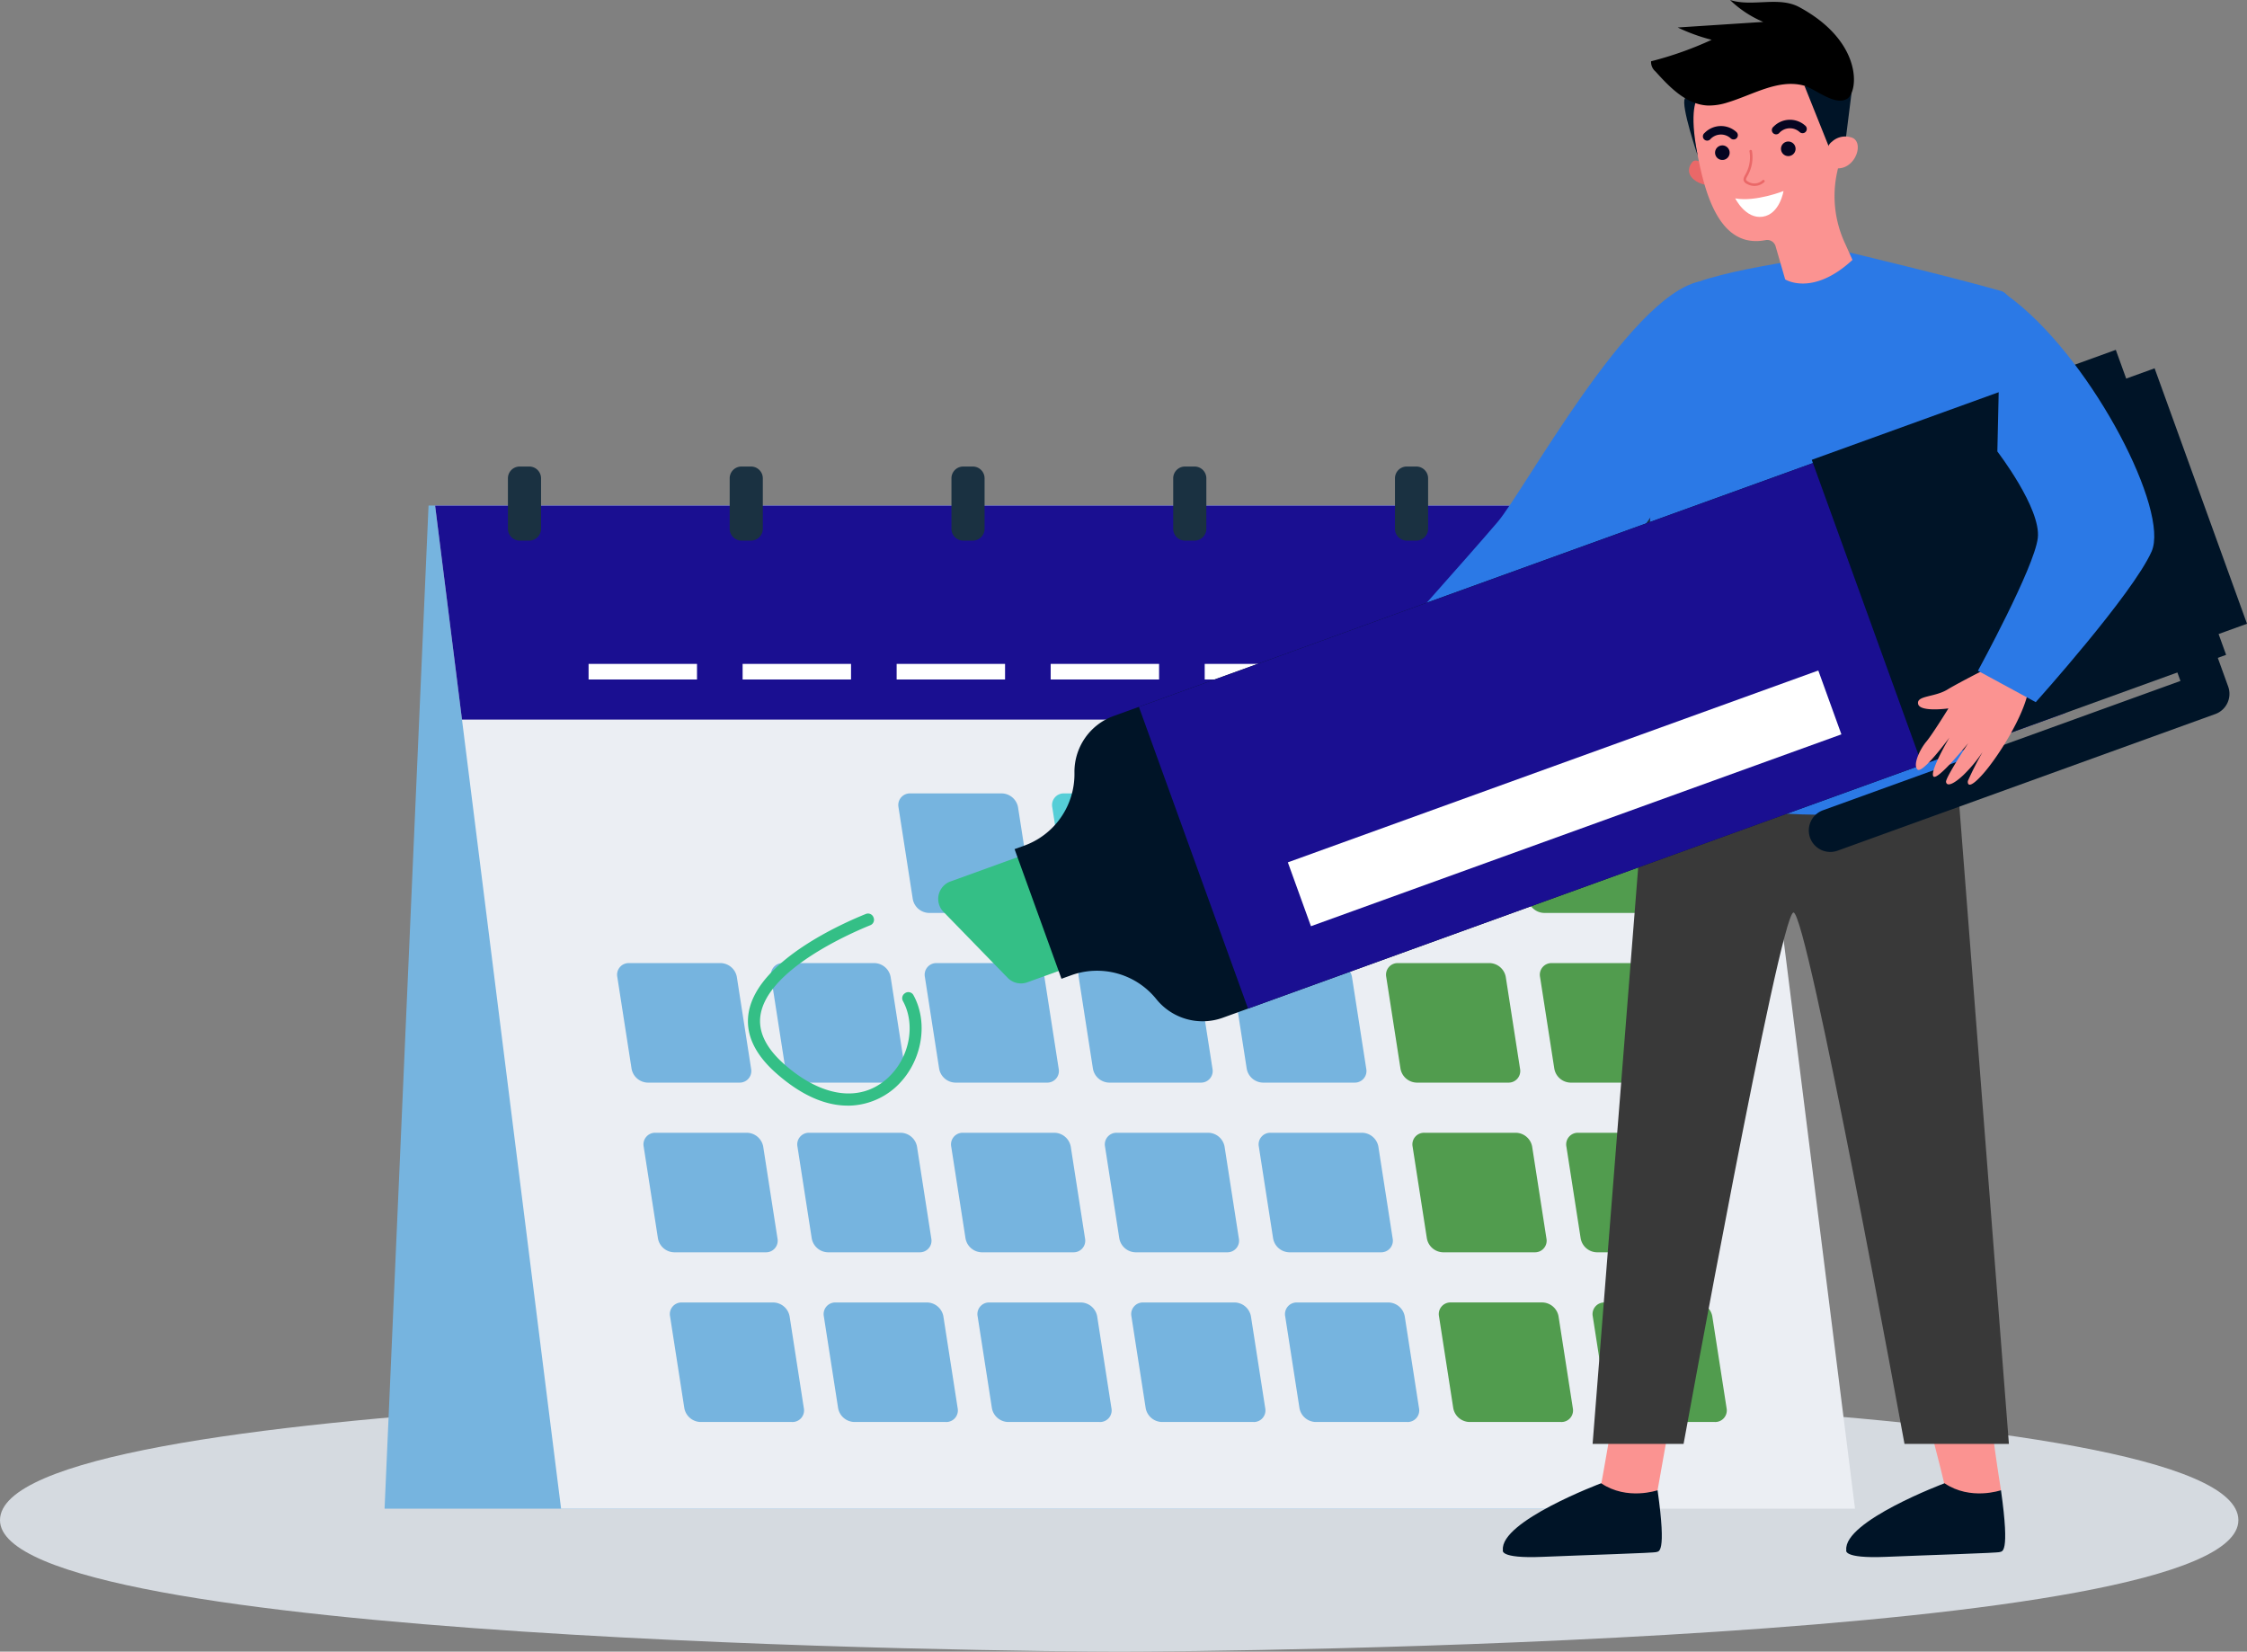 <svg xmlns="http://www.w3.org/2000/svg" xmlns:xlink="http://www.w3.org/1999/xlink" id="Group_1611" data-name="Group 1611" width="350.995" height="258" viewBox="0 0 350.995 258"><rect x="0" y="0" width="350.995" height="258" fill="#808080" stroke="none"/><defs><clipPath id="clip-path"><rect id="Rectangle_937" data-name="Rectangle 937" width="350.995" height="258" fill="none"></rect></clipPath></defs><g id="Group_1610" data-name="Group 1610" clip-path="url(#clip-path)"><path id="Path_2092" data-name="Path 2092" d="M345.611,343.377c-6.368-2.543-21.306-19.77-20.58-21.587s23.421-4.016,29.789-1.473a12.416,12.416,0,0,1-9.209,23.06" transform="translate(-236.665 -232.411)" fill="#56d7a9"></path><path id="Path_2093" data-name="Path 2093" d="M349.648,818.6c0,19.078-159.109,20.538-174.825,20.538C159.224,839.139,0,837.594,0,818.6c0-19.736,161.2-20.538,174.823-20.538s174.825.818,174.825,20.538" transform="translate(0 -581.139)" fill="#d5dae0"></path><path id="Path_2094" data-name="Path 2094" d="M221.008,447.217H410.321L430,290.517H227.877Z" transform="translate(-160.935 -211.55)" fill="#76b4df"></path><path id="Path_2095" data-name="Path 2095" d="M471.85,447.216H269.73L254.251,323.948l-4.2-33.433H452.174l4.2,33.433Z" transform="translate(-182.086 -211.549)" fill="#ebeef3"></path><path id="Path_2096" data-name="Path 2096" d="M456.371,323.948H254.25l-4.2-33.433H452.174Z" transform="translate(-182.085 -211.549)" fill="#1a0f91"></path><path id="Path_2097" data-name="Path 2097" d="M535.35,474.621H521.025a2.635,2.635,0,0,1-2.511-2.173l-2.227-14.325a1.815,1.815,0,0,1,1.836-2.173h14.325a2.635,2.635,0,0,1,2.511,2.173l2.227,14.325a1.815,1.815,0,0,1-1.836,2.173" transform="translate(-375.934 -332.016)" fill="#76b4df"></path><path id="Path_2098" data-name="Path 2098" d="M623.728,474.621H609.4a2.634,2.634,0,0,1-2.511-2.173l-2.227-14.325a1.815,1.815,0,0,1,1.836-2.173h14.325a2.635,2.635,0,0,1,2.511,2.173l2.227,14.325a1.815,1.815,0,0,1-1.836,2.173" transform="translate(-440.29 -332.016)" fill="#56ced7"></path><path id="Path_2099" data-name="Path 2099" d="M712.1,474.621H697.78a2.635,2.635,0,0,1-2.511-2.173l-2.227-14.325a1.815,1.815,0,0,1,1.836-2.173H709.2a2.635,2.635,0,0,1,2.512,2.173l2.226,14.325a1.814,1.814,0,0,1-1.836,2.173" transform="translate(-504.645 -332.016)" fill="#56ced7"></path><path id="Path_2100" data-name="Path 2100" d="M800.483,474.621H786.158a2.635,2.635,0,0,1-2.512-2.173l-2.227-14.325a1.815,1.815,0,0,1,1.836-2.173h14.325a2.635,2.635,0,0,1,2.511,2.173l2.227,14.325a1.815,1.815,0,0,1-1.836,2.173" transform="translate(-569.001 -332.016)" fill="#ff7c48"></path><path id="Path_2101" data-name="Path 2101" d="M888.861,474.621H874.536a2.635,2.635,0,0,1-2.511-2.173L869.8,458.122a1.815,1.815,0,0,1,1.836-2.173h14.325a2.635,2.635,0,0,1,2.511,2.173l2.227,14.325a1.815,1.815,0,0,1-1.836,2.173" transform="translate(-633.356 -332.016)" fill="#519c4e"></path><path id="Path_2102" data-name="Path 2102" d="M373.753,572.137H359.427a2.635,2.635,0,0,1-2.511-2.173l-2.227-14.325a1.815,1.815,0,0,1,1.836-2.173H370.85a2.634,2.634,0,0,1,2.511,2.173l2.227,14.325a1.815,1.815,0,0,1-1.836,2.173" transform="translate(-258.261 -403.026)" fill="#76b4df"></path><path id="Path_2103" data-name="Path 2103" d="M462.13,572.137H447.806a2.635,2.635,0,0,1-2.511-2.173l-2.227-14.325a1.815,1.815,0,0,1,1.836-2.173h14.325a2.635,2.635,0,0,1,2.511,2.173l2.227,14.325a1.815,1.815,0,0,1-1.836,2.173" transform="translate(-322.617 -403.026)" fill="#76b4df"></path><path id="Path_2104" data-name="Path 2104" d="M550.508,572.137H536.184a2.635,2.635,0,0,1-2.511-2.173l-2.227-14.325a1.815,1.815,0,0,1,1.836-2.173h14.325a2.635,2.635,0,0,1,2.511,2.173l2.226,14.325a1.815,1.815,0,0,1-1.836,2.173" transform="translate(-386.972 -403.026)" fill="#76b4df"></path><path id="Path_2105" data-name="Path 2105" d="M638.887,572.137H624.562a2.635,2.635,0,0,1-2.511-2.173l-2.227-14.325a1.815,1.815,0,0,1,1.836-2.173h14.325a2.635,2.635,0,0,1,2.511,2.173l2.227,14.325a1.815,1.815,0,0,1-1.836,2.173" transform="translate(-451.328 -403.026)" fill="#76b4df"></path><path id="Path_2106" data-name="Path 2106" d="M727.264,572.137H712.94a2.635,2.635,0,0,1-2.511-2.173L708.2,555.638a1.815,1.815,0,0,1,1.836-2.173h14.325a2.634,2.634,0,0,1,2.511,2.173l2.227,14.325a1.815,1.815,0,0,1-1.836,2.173" transform="translate(-515.684 -403.026)" fill="#76b4df"></path><path id="Path_2107" data-name="Path 2107" d="M815.643,572.137H801.318a2.635,2.635,0,0,1-2.511-2.173l-2.227-14.325a1.815,1.815,0,0,1,1.835-2.173H812.74a2.634,2.634,0,0,1,2.511,2.173l2.227,14.325a1.815,1.815,0,0,1-1.835,2.173" transform="translate(-580.04 -403.026)" fill="#519c4e"></path><path id="Path_2108" data-name="Path 2108" d="M904.02,572.137H889.7a2.635,2.635,0,0,1-2.511-2.173l-2.227-14.325a1.815,1.815,0,0,1,1.836-2.173h14.325a2.635,2.635,0,0,1,2.511,2.173l2.227,14.325a1.815,1.815,0,0,1-1.836,2.173" transform="translate(-644.395 -403.026)" fill="#519c4e"></path><path id="Path_2109" data-name="Path 2109" d="M388.911,669.653H374.586a2.635,2.635,0,0,1-2.512-2.174l-2.227-14.325a1.815,1.815,0,0,1,1.836-2.173h14.325a2.635,2.635,0,0,1,2.511,2.173l2.227,14.325a1.815,1.815,0,0,1-1.835,2.174" transform="translate(-269.299 -474.036)" fill="#76b4df"></path><path id="Path_2110" data-name="Path 2110" d="M477.288,669.653H462.964a2.634,2.634,0,0,1-2.511-2.174l-2.227-14.325a1.815,1.815,0,0,1,1.836-2.173h14.325a2.636,2.636,0,0,1,2.512,2.173l2.227,14.325a1.815,1.815,0,0,1-1.836,2.174" transform="translate(-333.655 -474.036)" fill="#76b4df"></path><path id="Path_2111" data-name="Path 2111" d="M565.667,669.653H551.342a2.635,2.635,0,0,1-2.512-2.174L546.6,653.154a1.815,1.815,0,0,1,1.835-2.173h14.325a2.635,2.635,0,0,1,2.511,2.173l2.227,14.325a1.815,1.815,0,0,1-1.835,2.174" transform="translate(-398.011 -474.036)" fill="#76b4df"></path><path id="Path_2112" data-name="Path 2112" d="M654.045,669.653H639.72a2.635,2.635,0,0,1-2.511-2.174l-2.227-14.325a1.815,1.815,0,0,1,1.836-2.173h14.325a2.635,2.635,0,0,1,2.511,2.173l2.227,14.325a1.815,1.815,0,0,1-1.836,2.174" transform="translate(-462.367 -474.036)" fill="#76b4df"></path><path id="Path_2113" data-name="Path 2113" d="M742.423,669.653H728.1a2.634,2.634,0,0,1-2.511-2.174l-2.227-14.325a1.815,1.815,0,0,1,1.836-2.173h14.325a2.635,2.635,0,0,1,2.511,2.173l2.227,14.325a1.815,1.815,0,0,1-1.835,2.174" transform="translate(-526.722 -474.036)" fill="#76b4df"></path><path id="Path_2114" data-name="Path 2114" d="M830.8,669.653H816.476a2.635,2.635,0,0,1-2.511-2.174l-2.227-14.325a1.815,1.815,0,0,1,1.836-2.173H827.9a2.635,2.635,0,0,1,2.511,2.173l2.227,14.325a1.815,1.815,0,0,1-1.836,2.174" transform="translate(-591.078 -474.036)" fill="#519c4e"></path><path id="Path_2115" data-name="Path 2115" d="M919.179,669.653H904.855a2.635,2.635,0,0,1-2.511-2.174l-2.227-14.325a1.815,1.815,0,0,1,1.836-2.173h14.325a2.635,2.635,0,0,1,2.512,2.173l2.226,14.325a1.815,1.815,0,0,1-1.835,2.174" transform="translate(-655.434 -474.036)" fill="#519c4e"></path><path id="Path_2116" data-name="Path 2116" d="M404.069,767.169H389.745A2.635,2.635,0,0,1,387.233,765l-2.227-14.325a1.815,1.815,0,0,1,1.836-2.174h14.325a2.635,2.635,0,0,1,2.512,2.174L405.9,765a1.815,1.815,0,0,1-1.836,2.173" transform="translate(-280.337 -545.046)" fill="#76b4df"></path><path id="Path_2117" data-name="Path 2117" d="M492.447,767.169H478.122A2.635,2.635,0,0,1,475.611,765l-2.227-14.325a1.815,1.815,0,0,1,1.836-2.174h14.325a2.635,2.635,0,0,1,2.511,2.174L494.283,765a1.815,1.815,0,0,1-1.836,2.173" transform="translate(-344.693 -545.046)" fill="#76b4df"></path><path id="Path_2118" data-name="Path 2118" d="M580.825,767.169H566.5A2.634,2.634,0,0,1,563.99,765l-2.227-14.325A1.815,1.815,0,0,1,563.6,748.5h14.325a2.635,2.635,0,0,1,2.511,2.174L582.661,765a1.815,1.815,0,0,1-1.836,2.173" transform="translate(-409.049 -545.046)" fill="#76b4df"></path><path id="Path_2119" data-name="Path 2119" d="M669.2,767.169H654.879A2.635,2.635,0,0,1,652.368,765l-2.227-14.325a1.815,1.815,0,0,1,1.835-2.174H666.3a2.635,2.635,0,0,1,2.511,2.174L671.039,765a1.814,1.814,0,0,1-1.835,2.173" transform="translate(-473.405 -545.046)" fill="#76b4df"></path><path id="Path_2120" data-name="Path 2120" d="M757.582,767.169H743.257A2.635,2.635,0,0,1,740.746,765l-2.227-14.325a1.815,1.815,0,0,1,1.836-2.174H754.68a2.635,2.635,0,0,1,2.511,2.174L759.418,765a1.815,1.815,0,0,1-1.836,2.173" transform="translate(-537.761 -545.046)" fill="#76b4df"></path><path id="Path_2121" data-name="Path 2121" d="M845.959,767.169H831.635A2.635,2.635,0,0,1,829.124,765L826.9,750.67a1.815,1.815,0,0,1,1.835-2.174h14.325a2.635,2.635,0,0,1,2.511,2.174L847.8,765a1.815,1.815,0,0,1-1.836,2.173" transform="translate(-602.116 -545.046)" fill="#519c4e"></path><path id="Path_2122" data-name="Path 2122" d="M934.338,767.169H920.013A2.635,2.635,0,0,1,917.5,765l-2.227-14.325a1.815,1.815,0,0,1,1.836-2.174h14.325a2.635,2.635,0,0,1,2.511,2.174L936.173,765a1.815,1.815,0,0,1-1.836,2.173" transform="translate(-666.472 -545.046)" fill="#519c4e"></path><rect id="Rectangle_927" data-name="Rectangle 927" width="16.936" height="2.435" transform="translate(236.302 103.704)" fill="#fff"></rect><rect id="Rectangle_928" data-name="Rectangle 928" width="16.935" height="2.435" transform="translate(212.242 103.704)" fill="#fff"></rect><rect id="Rectangle_929" data-name="Rectangle 929" width="16.936" height="2.435" transform="translate(188.182 103.704)" fill="#fff"></rect><rect id="Rectangle_930" data-name="Rectangle 930" width="16.935" height="2.435" transform="translate(164.122 103.704)" fill="#fff"></rect><rect id="Rectangle_931" data-name="Rectangle 931" width="16.935" height="2.435" transform="translate(140.061 103.704)" fill="#fff"></rect><rect id="Rectangle_932" data-name="Rectangle 932" width="16.936" height="2.435" transform="translate(116.001 103.704)" fill="#fff"></rect><rect id="Rectangle_933" data-name="Rectangle 933" width="16.935" height="2.435" transform="translate(91.941 103.704)" fill="#fff"></rect><path id="Path_2123" data-name="Path 2123" d="M295.233,279.683h-1.507a1.84,1.84,0,0,1-1.834-1.834v-7.9a1.84,1.84,0,0,1,1.834-1.835h1.507a1.84,1.84,0,0,1,1.834,1.835v7.9a1.84,1.84,0,0,1-1.834,1.834" transform="translate(-212.552 -195.238)" fill="#1a3141"></path><path id="Path_2124" data-name="Path 2124" d="M422.677,279.683H421.17a1.84,1.84,0,0,1-1.834-1.834v-7.9a1.84,1.84,0,0,1,1.834-1.835h1.507a1.84,1.84,0,0,1,1.834,1.835v7.9a1.84,1.84,0,0,1-1.834,1.834" transform="translate(-305.355 -195.238)" fill="#1a3141"></path><path id="Path_2125" data-name="Path 2125" d="M550.12,279.683h-1.507a1.84,1.84,0,0,1-1.834-1.834v-7.9a1.84,1.84,0,0,1,1.834-1.835h1.507a1.84,1.84,0,0,1,1.834,1.835v7.9a1.84,1.84,0,0,1-1.834,1.834" transform="translate(-398.157 -195.238)" fill="#1a3141"></path><path id="Path_2126" data-name="Path 2126" d="M677.564,279.683h-1.507a1.84,1.84,0,0,1-1.835-1.834v-7.9a1.84,1.84,0,0,1,1.835-1.835h1.507a1.84,1.84,0,0,1,1.834,1.835v7.9a1.84,1.84,0,0,1-1.834,1.834" transform="translate(-490.96 -195.238)" fill="#1a3141"></path><path id="Path_2127" data-name="Path 2127" d="M805.007,279.683H803.5a1.84,1.84,0,0,1-1.834-1.834v-7.9a1.84,1.84,0,0,1,1.834-1.835h1.507a1.84,1.84,0,0,1,1.834,1.835v7.9a1.84,1.84,0,0,1-1.834,1.834" transform="translate(-583.763 -195.238)" fill="#1a3141"></path><path id="Path_2128" data-name="Path 2128" d="M932.451,279.683h-1.507a1.84,1.84,0,0,1-1.834-1.834v-7.9a1.84,1.84,0,0,1,1.834-1.835h1.507a1.84,1.84,0,0,1,1.834,1.835v7.9a1.84,1.84,0,0,1-1.834,1.834" transform="translate(-676.566 -195.238)" fill="#1a3141"></path><path id="Path_2129" data-name="Path 2129" d="M922.744,796.439s-2.612,15.28-2.713,15.467.955,1.823.955,1.823l4.124.739,3.764-1.73s2.172-12.318,2.566-14.235-8.694-2.064-8.694-2.064" transform="translate(-669.949 -579.957)" fill="#fb9391"></path><path id="Path_2130" data-name="Path 2130" d="M887.806,853.488s-4.753,1.663-8.816-1.088c0,0-15.827,5.932-15.344,10.442,0,0-.674,1.344,6.184,1.054s17.515-.6,17.8-.754,1.629.566.176-9.654" transform="translate(-628.883 -620.707)" fill="#001427"></path><path id="Path_2131" data-name="Path 2131" d="M1102.928,796.436s4.034,15.28,3.932,15.468.954,1.823.954,1.823l4.124.739,3.764-1.73s-2.053-12.57-1.659-14.487-11.115-1.812-11.115-1.812" transform="translate(-803.138 -579.954)" fill="#fb9391"></path><path id="Path_2132" data-name="Path 2132" d="M1085.148,853.488s-4.753,1.663-8.816-1.088c0,0-15.827,5.932-15.344,10.442,0,0-.674,1.344,6.183,1.054s17.515-.6,17.8-.754,1.628.566.176-9.654" transform="translate(-772.585 -620.707)" fill="#001427"></path><path id="Path_2133" data-name="Path 2133" d="M923.516,437.8,915.248,542.37h14.21s15.022-82.635,17.154-83,17.354,83,17.354,83h16.31L971.94,435.09Z" transform="translate(-666.472 -316.827)" fill="#393939"></path><path id="Path_2134" data-name="Path 2134" d="M975.735,145.268s-21.7,2.546-26.292,5.687-5.8,54.848-5.8,54.848l-.725,22.948s28.512,9.659,51.707,0l1.208-22.948s10.841-52.426,3.35-54.571-23.45-5.964-23.45-5.964" transform="translate(-686.622 -105.782)" fill="#2b79e6"></path><path id="Path_2135" data-name="Path 2135" d="M973.039,92.934s-1.341-1.2-1.946-.41c-1.541,2.012.9,3.44,2.3,3.533Z" transform="translate(-706.779 -67.179)" fill="#ea6868"></path><path id="Path_2136" data-name="Path 2136" d="M971.436,33.2h.013c-.046-.151-.091-.3-.132-.455a12.227,12.227,0,1,1,23.891-1.11c-.371,3.054-.715,5.673-1.221,7.908a17.467,17.467,0,0,0,1.163,11.023l1.225,2.717c-6.255,5.774-10.512,3.043-10.512,3.043l-1.5-5.184a1.358,1.358,0,0,0-1.568-.95l-.013,0C973.615,51.966,972.5,37.259,971.436,33.2" transform="translate(-707.008 -12.682)" fill="#fb9391"></path><path id="Path_2137" data-name="Path 2137" d="M1023.546,82.754a1.138,1.138,0,1,1,1.389.812,1.138,1.138,0,0,1-1.389-.812" transform="translate(-745.306 -59.221)" fill="#050521"></path><path id="Path_2138" data-name="Path 2138" d="M985.66,84.979a1.138,1.138,0,1,1,1.39.812,1.138,1.138,0,0,1-1.39-.812" transform="translate(-717.718 -60.841)" fill="#050521"></path><path id="Path_2139" data-name="Path 2139" d="M1023.286,70.9a.66.66,0,0,0,.308-.179.668.668,0,0,0-.01-.943,3.575,3.575,0,0,0-5,.129.667.667,0,1,0,.879,1,2.251,2.251,0,0,1,3.19-.178.667.667,0,0,0,.635.168" transform="translate(-741.552 -50.114)" fill="#050521"></path><path id="Path_2140" data-name="Path 2140" d="M983.652,74.514a.667.667,0,0,0,.3-1.122,3.575,3.575,0,0,0-5,.129.667.667,0,1,0,.879,1,2.251,2.251,0,0,1,3.19-.179.666.666,0,0,0,.636.168" transform="translate(-712.691 -52.748)" fill="#050521"></path><path id="Path_2141" data-name="Path 2141" d="M1044.358,50.285l-1.113,8.843-2.263.133-3.994-9.984Z" transform="translate(-755.121 -35.883)" fill="#001427"></path><path id="Path_2142" data-name="Path 2142" d="M1049.869,80.218a1.819,1.819,0,0,1,.7-1.076,3.065,3.065,0,0,1,3.326-.549c1.833,1.072-.08,5.689-3.47,4.531,0,0-1.042-.609-.558-2.906" transform="translate(-764.407 -57.007)" fill="#fb9391"></path><path id="Path_2143" data-name="Path 2143" d="M1003.237,91.648a2.278,2.278,0,0,0,1.993-.586.2.2,0,0,0-.287-.272,1.856,1.856,0,0,1-2.221.255c-.212-.111-.334-.214-.363-.306-.04-.13.072-.341.229-.632a5.822,5.822,0,0,0,.688-3.9.2.2,0,0,0-.393.051,5.4,5.4,0,0,1-.644,3.666c-.194.362-.347.648-.259.936a.991.991,0,0,0,.558.54,2.633,2.633,0,0,0,.7.253" transform="translate(-729.61 -62.645)" fill="#ea6868"></path><path id="Path_2144" data-name="Path 2144" d="M1004.754,109.8s-4.347,1.728-7.539,1.148c0,0,1.611,3.269,4.292,2.86s3.246-4.009,3.246-4.009" transform="translate(-726.159 -79.959)" fill="#fff"></path><path id="Path_2145" data-name="Path 2145" d="M969.93,55.347s-1.386,1.639.076,8.927c0,0-2.674-7.851-2.015-8.965s1.938.038,1.938.038" transform="translate(-704.803 -39.922)" fill="#001427"></path><path id="Path_2146" data-name="Path 2146" d="M971.923,1.111c-3.212-1.735-7.338.009-10.812-1.111A16.923,16.923,0,0,0,966.3,3.424l-13.36.87a28.685,28.685,0,0,0,5.3,1.924,54.641,54.641,0,0,1-9.464,3.356,1.962,1.962,0,0,0,.709,1.611c2.233,2.491,4.846,5.17,8.189,5.3A9.439,9.439,0,0,0,960.739,16c3.934-1.188,7.856-3.675,11.834-2.649,1.845.476,4.947,3.315,6.87,2.047,1.712-1.128,2.439-8.909-7.521-14.287" transform="translate(-690.869)"></path><path id="Path_2147" data-name="Path 2147" d="M841.95,161.891c-10.983,2.519-27.16,32.551-31.4,37.538s-18.7,21.182-18.7,21.182l8.374,3.482s23.281-12.617,32.795-23.548,8.927-38.654,8.927-38.654" transform="translate(-576.617 -117.887)" fill="#2b79e6"></path><path id="Path_2148" data-name="Path 2148" d="M552.584,490.81,541.1,494.963a2.9,2.9,0,0,0-1.092,4.754l10.025,10.3a2.9,2.9,0,0,0,3.066.7l6.429-2.325a2.9,2.9,0,0,0,1.7-3.83l-4.971-12.124a2.9,2.9,0,0,0-3.672-1.628" transform="translate(-392.628 -357.275)" fill="#34bf86"></path><path id="Path_2149" data-name="Path 2149" d="M584.575,325.87l-1.515.548,7.325,20.251,1.514-.547a11.881,11.881,0,0,1,13.3,3.724,9.282,9.282,0,0,0,10.388,2.909l109.231-39.509-17.048-47.134L598.537,305.62a9.282,9.282,0,0,0-6.124,8.882,11.881,11.881,0,0,1-7.839,11.369" transform="translate(-424.577 -193.779)" fill="#001427"></path><rect id="Rectangle_934" data-name="Rectangle 934" width="16.442" height="42.432" transform="translate(321.101 63.124) rotate(-19.885)" fill="#001427"></rect><path id="Path_2150" data-name="Path 2150" d="M654.514,282.5l17.048,47.134L799.08,283.508a.97.97,0,0,0,.582-1.242l-16.388-45.31a.97.97,0,0,0-1.242-.582Z" transform="translate(-476.609 -172.082)" fill="#1a0f91"></path><rect id="Rectangle_935" data-name="Rectangle 935" width="88.114" height="10.608" transform="translate(201.169 134.704) rotate(-19.884)" fill="#fff"></rect><rect id="Rectangle_936" data-name="Rectangle 936" width="50.504" height="50.662" transform="translate(283.008 71.826) rotate(-19.885)" fill="#001427"></rect><path id="Path_2151" data-name="Path 2151" d="M1104.182,374.105a3.328,3.328,0,0,1-1.2.753L1043.985,396.2a3.356,3.356,0,1,1-2.283-6.312l55.837-20.2-1.293-3.577a3.356,3.356,0,1,1,6.312-2.283l2.435,6.733a3.356,3.356,0,0,1-.811,3.544" transform="translate(-756.94 -263.321)" fill="#001427"></path><path id="Path_2152" data-name="Path 2152" d="M1113.791,381.016s-5.849,2.933-7.851,4.151-4.846.912-4.571,2.242,4.738.7,4.738.7-2.5,4.06-3.456,5.191-2.154,3.589-1.382,4.353,4.992-4.99,4.992-4.99-3.077,5.194-2.514,6.053,5.448-5.176,5.448-5.176-3.552,5.381-3.462,6.045.944.576,2.665-1.023a22.318,22.318,0,0,0,3.064-3.677,50.661,50.661,0,0,0-2.312,4.536c-.1.568.178,1.425,2.476-1.215s6.3-8.951,6.991-13.026Z" transform="translate(-801.749 -277.451)" fill="#fb9391"></path><path id="Path_2153" data-name="Path 2153" d="M1140.274,167.21c.75.494,1.5,1.043,2.251,1.639,12.354,9.844,24.066,32.768,21.281,39.052-2.954,6.665-18.1,23.54-18.1,23.54l-9.03-4.9s8.814-16.131,9.351-20.743-6.318-13.514-6.318-13.514Z" transform="translate(-827.711 -121.76)" fill="#2b79e6"></path><path id="Path_2154" data-name="Path 2154" d="M445.411,554.995c-3.02,0-6.8-1.2-11.169-5.06-3.462-3.058-4.9-6.3-4.273-9.633,1.506-8.01,14.695-13.809,18.278-15.247a.909.909,0,0,1,1.192.533l.024.065a.908.908,0,0,1-.509,1.156c-3.338,1.354-15.818,6.855-17.13,13.843-.495,2.635.739,5.283,3.668,7.869,5.849,5.166,11.854,6.009,16.066,2.255,3.505-3.125,4.528-8.383,2.485-12.109a.92.92,0,0,1,.266-1.2l.053-.037a.905.905,0,0,1,1.308.288c2.476,4.476,1.3,10.765-2.857,14.471a11.234,11.234,0,0,1-7.4,2.812" transform="translate(-312.994 -382.29)" fill="#34bf86"></path></g></svg>